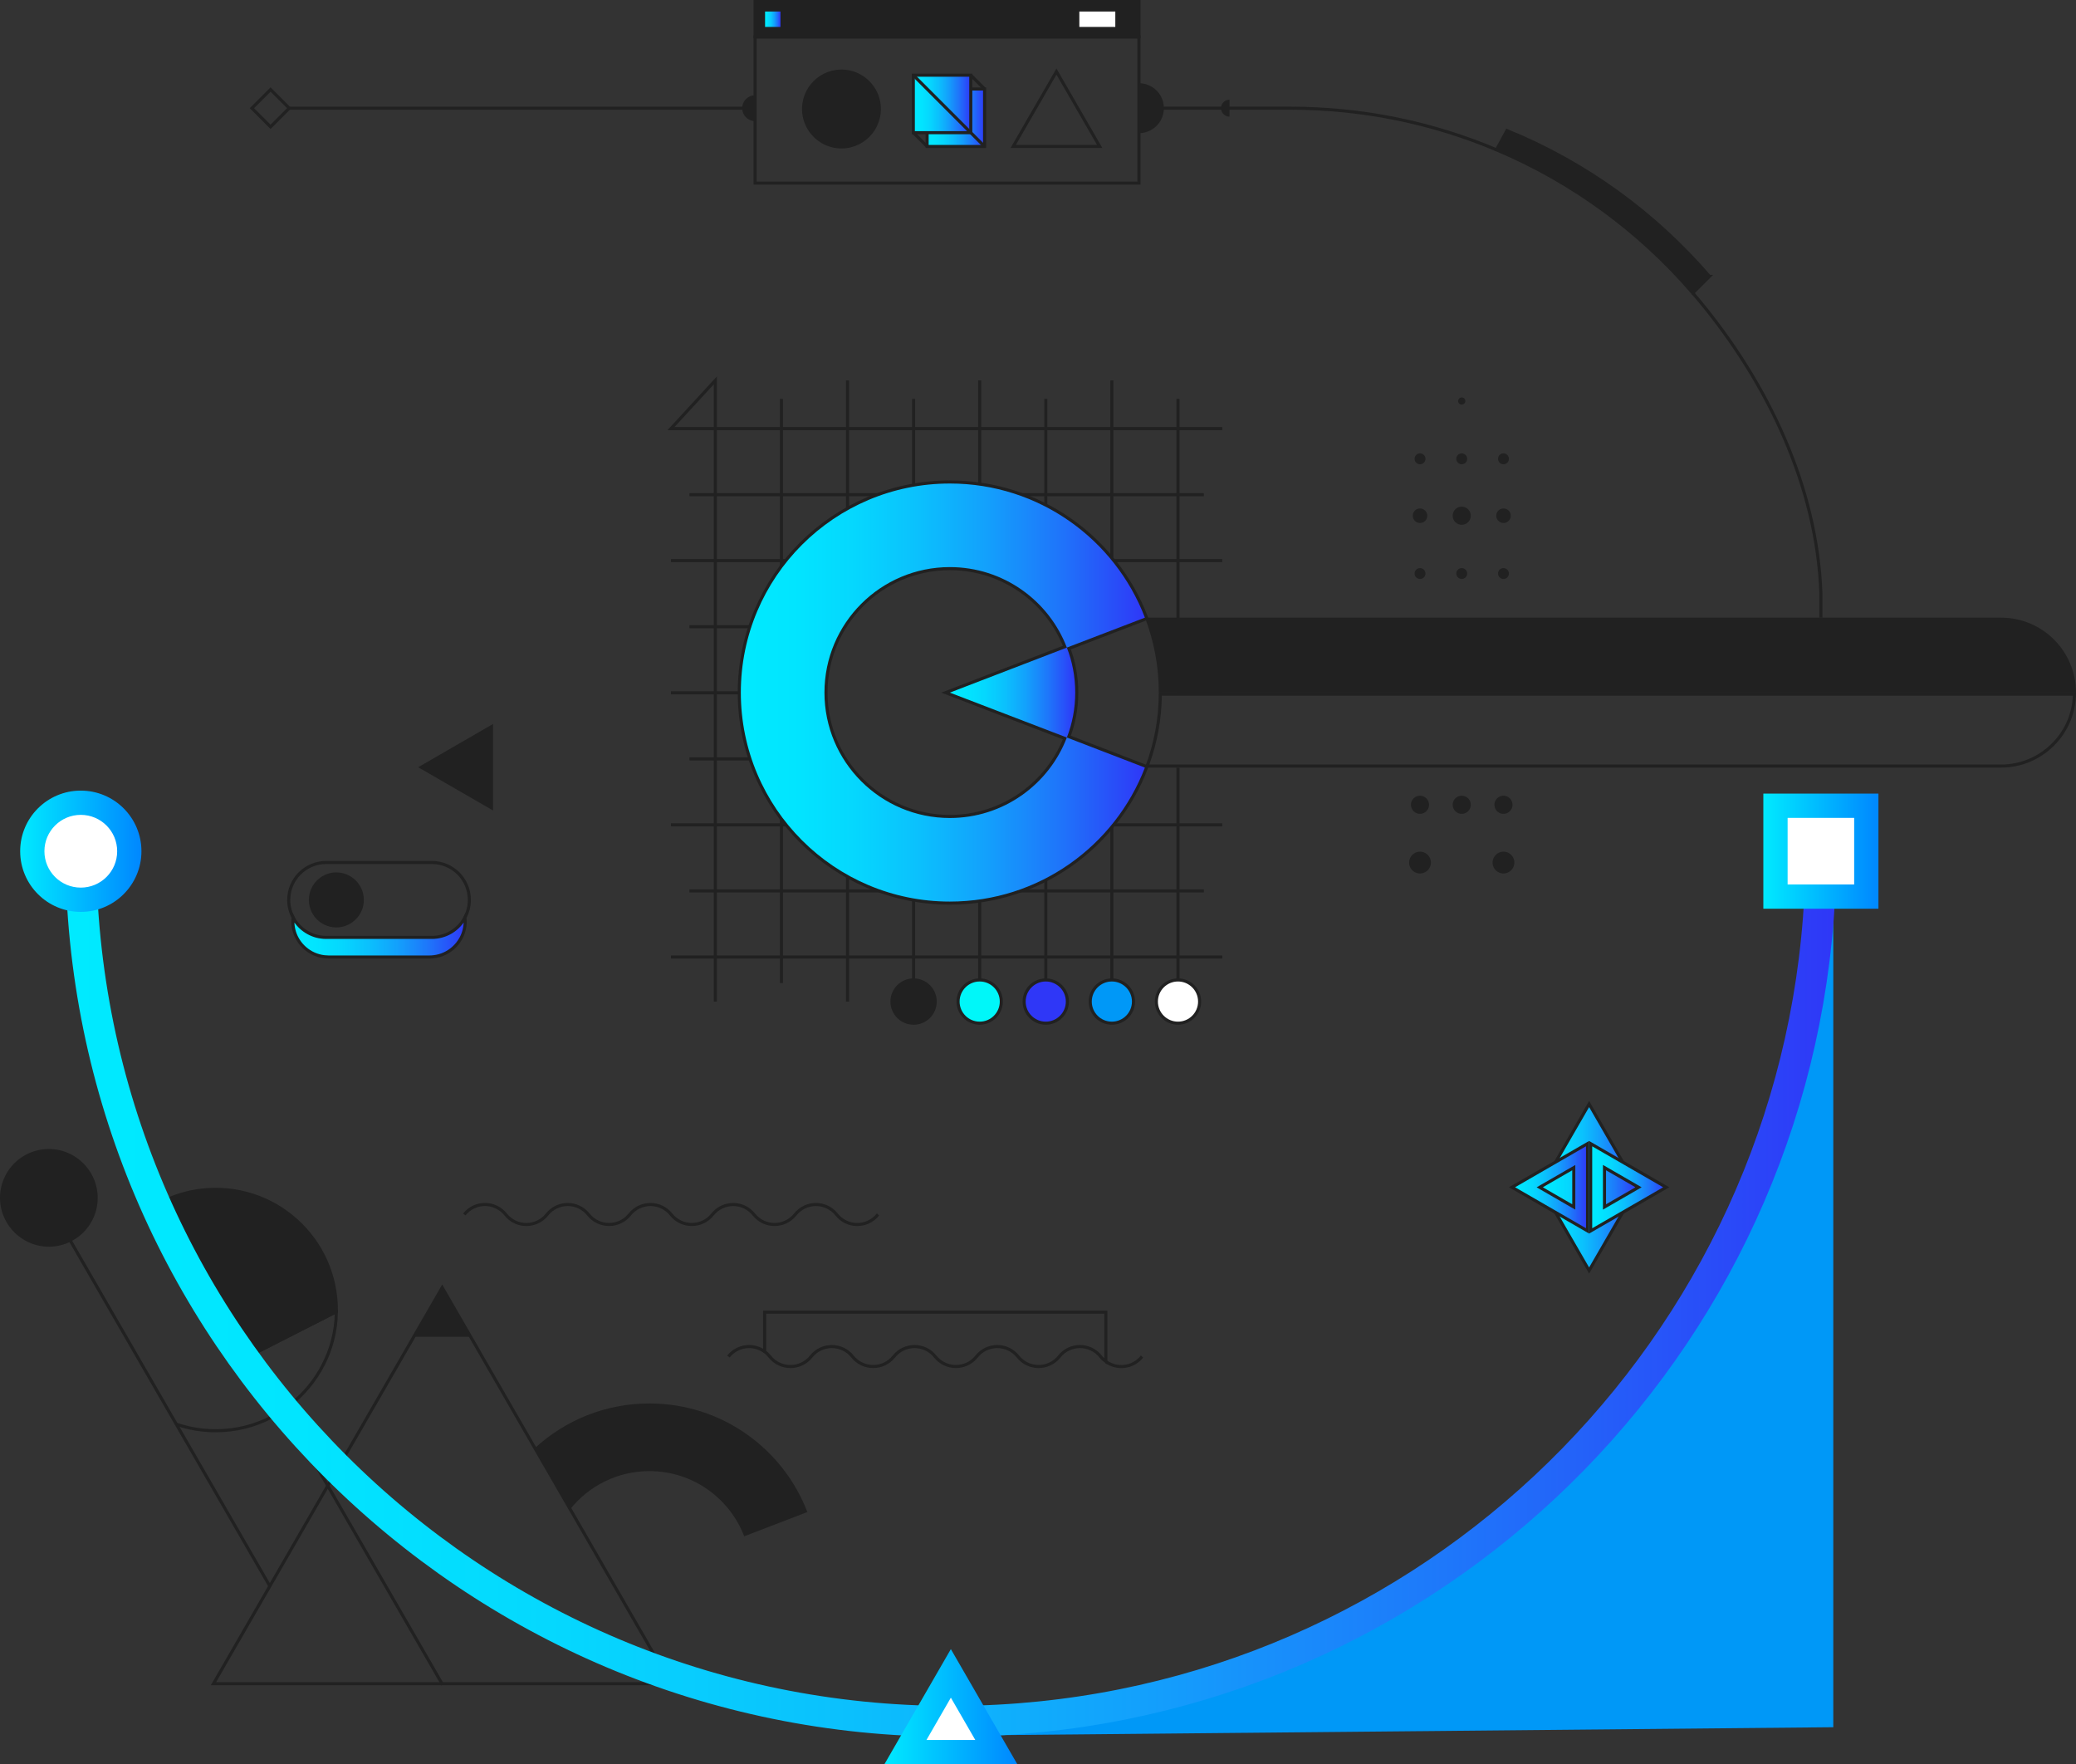 <?xml version="1.0" encoding="UTF-8"?>
<svg xmlns="http://www.w3.org/2000/svg" xmlns:xlink="http://www.w3.org/1999/xlink" id="eSfarmgbXTB1" viewBox="0 0 674 572.71" shape-rendering="geometricPrecision" text-rendering="geometricPrecision">
  <rect x="0" y="0" width="674" height="572.71" fill="#333333" stroke="none"/>
  <style><![CDATA[
#eSfarmgbXTB51_to {animation: eSfarmgbXTB51_to__to 4000ms linear infinite normal forwards}@keyframes eSfarmgbXTB51_to__to { 0% {transform: translate(515.429px,385.416px)} 25% {transform: translate(454.203px,324.19px)} 50% {transform: translate(404.398px,373.994px)} 75% {transform: translate(459.633px,429.229px)} 100% {transform: translate(515.429px,385.416px)}} #eSfarmgbXTB51_tr {animation: eSfarmgbXTB51_tr__tr 4000ms linear infinite normal forwards}@keyframes eSfarmgbXTB51_tr__tr { 0% {transform: rotate(1080deg)} 100% {transform: rotate(1800deg)}} #eSfarmgbXTB86_tr {animation: eSfarmgbXTB86_tr__tr 4000ms linear infinite normal forwards}@keyframes eSfarmgbXTB86_tr__tr { 0% {transform: translate(147.915px,249.06px) rotate(0deg)} 17% {transform: translate(147.915px,249.06px) rotate(0deg)} 71% {transform: translate(147.915px,249.06px) rotate(360deg)} 100% {transform: translate(147.915px,249.06px) rotate(360deg)}} #eSfarmgbXTB94_to {animation: eSfarmgbXTB94_to__to 4000ms linear infinite normal forwards}@keyframes eSfarmgbXTB94_to__to { 0% {transform: translate(109.2px,292.135px)} 8.75% {transform: translate(109.2px,292.135px)} 16.5% {transform: translate(137.43px,292.135px)} 62.5% {transform: translate(137.43px,292.135px)} 70% {transform: translate(109.2px,292.135px)} 100% {transform: translate(109.2px,292.135px)}} #eSfarmgbXTB112_ts {animation: eSfarmgbXTB112_ts__ts 4000ms linear infinite normal forwards}@keyframes eSfarmgbXTB112_ts__ts { 0% {transform: translate(296.61px,325.13px) scale(1,1)} 2.5% {transform: translate(296.61px,325.13px) scale(1.25,1.25)} 7.5% {transform: translate(296.61px,325.13px) scale(1,1)} 100% {transform: translate(296.61px,325.13px) scale(1,1)}} #eSfarmgbXTB113_ts {animation: eSfarmgbXTB113_ts__ts 4000ms linear infinite normal forwards}@keyframes eSfarmgbXTB113_ts__ts { 0% {transform: translate(318.07px,325.13px) scale(1,1)} 5% {transform: translate(318.07px,325.13px) scale(1,1)} 7.5% {transform: translate(318.07px,325.13px) scale(1.25,1.25)} 12.5% {transform: translate(318.07px,325.13px) scale(1,1)} 100% {transform: translate(318.07px,325.13px) scale(1,1)}} #eSfarmgbXTB114_ts {animation: eSfarmgbXTB114_ts__ts 4000ms linear infinite normal forwards}@keyframes eSfarmgbXTB114_ts__ts { 0% {transform: translate(339.52px,325.13px) scale(1,1)} 10% {transform: translate(339.52px,325.13px) scale(1,1)} 12.5% {transform: translate(339.52px,325.13px) scale(1.25,1.25)} 17.5% {transform: translate(339.52px,325.13px) scale(1,1)} 100% {transform: translate(339.52px,325.13px) scale(1,1)}} #eSfarmgbXTB115_ts {animation: eSfarmgbXTB115_ts__ts 4000ms linear infinite normal forwards}@keyframes eSfarmgbXTB115_ts__ts { 0% {transform: translate(360.98px,325.13px) scale(1,1)} 15% {transform: translate(360.98px,325.13px) scale(1,1)} 17.5% {transform: translate(360.98px,325.13px) scale(1.25,1.25)} 22.5% {transform: translate(360.98px,325.13px) scale(1,1)} 100% {transform: translate(360.98px,325.13px) scale(1,1)}} #eSfarmgbXTB116_ts {animation: eSfarmgbXTB116_ts__ts 4000ms linear infinite normal forwards}@keyframes eSfarmgbXTB116_ts__ts { 0% {transform: translate(382.45px,325.13px) scale(1,1)} 20% {transform: translate(382.45px,325.13px) scale(1,1)} 22.5% {transform: translate(382.45px,325.13px) scale(1.25,1.25)} 27.5% {transform: translate(382.45px,325.13px) scale(1,1)} 100% {transform: translate(382.45px,325.13px) scale(1,1)}}
]]></style>
  <defs>
    <linearGradient id="eSfarmgbXTB53-fill" x1="435.146" y1="403.739" x2="466.36" y2="403.739" spreadMethod="pad" gradientUnits="userSpaceOnUse" gradientTransform="translate(0 0)">
      <stop id="eSfarmgbXTB53-fill-0" offset="0%" stop-color="#00eaff"></stop>
      <stop id="eSfarmgbXTB53-fill-1" offset="13.14%" stop-color="#01e5ff"></stop>
      <stop id="eSfarmgbXTB53-fill-2" offset="28.22%" stop-color="#05d7fe"></stop>
      <stop id="eSfarmgbXTB53-fill-3" offset="44.25%" stop-color="#0bc0fd"></stop>
      <stop id="eSfarmgbXTB53-fill-4" offset="60.95%" stop-color="#13a0fc"></stop>
      <stop id="eSfarmgbXTB53-fill-5" offset="78.18%" stop-color="#1e77fa"></stop>
      <stop id="eSfarmgbXTB53-fill-6" offset="95.58%" stop-color="#2b45f8"></stop>
      <stop id="eSfarmgbXTB53-fill-7" offset="100%" stop-color="#2f37f7"></stop>
    </linearGradient>
    <linearGradient id="eSfarmgbXTB56-fill" x1="451.255" y1="403.74" x2="475.785" y2="403.74" spreadMethod="pad" gradientUnits="userSpaceOnUse" gradientTransform="translate(0 0)">
      <stop id="eSfarmgbXTB56-fill-0" offset="0%" stop-color="#00eaff"></stop>
      <stop id="eSfarmgbXTB56-fill-1" offset="13.14%" stop-color="#01e5ff"></stop>
      <stop id="eSfarmgbXTB56-fill-2" offset="28.22%" stop-color="#05d7fe"></stop>
      <stop id="eSfarmgbXTB56-fill-3" offset="44.25%" stop-color="#0bc0fd"></stop>
      <stop id="eSfarmgbXTB56-fill-4" offset="60.95%" stop-color="#13a0fc"></stop>
      <stop id="eSfarmgbXTB56-fill-5" offset="78.18%" stop-color="#1e77fa"></stop>
      <stop id="eSfarmgbXTB56-fill-6" offset="95.58%" stop-color="#2b45f8"></stop>
      <stop id="eSfarmgbXTB56-fill-7" offset="100%" stop-color="#2f37f7"></stop>
    </linearGradient>
    <linearGradient id="eSfarmgbXTB59-fill" x1="425.719" y1="403.733" x2="450.245" y2="403.733" spreadMethod="pad" gradientUnits="userSpaceOnUse" gradientTransform="translate(0 0)">
      <stop id="eSfarmgbXTB59-fill-0" offset="0%" stop-color="#00eaff"></stop>
      <stop id="eSfarmgbXTB59-fill-1" offset="13.14%" stop-color="#01e5ff"></stop>
      <stop id="eSfarmgbXTB59-fill-2" offset="28.22%" stop-color="#05d7fe"></stop>
      <stop id="eSfarmgbXTB59-fill-3" offset="44.25%" stop-color="#0bc0fd"></stop>
      <stop id="eSfarmgbXTB59-fill-4" offset="60.95%" stop-color="#13a0fc"></stop>
      <stop id="eSfarmgbXTB59-fill-5" offset="78.18%" stop-color="#1e77fa"></stop>
      <stop id="eSfarmgbXTB59-fill-6" offset="95.58%" stop-color="#2b45f8"></stop>
      <stop id="eSfarmgbXTB59-fill-7" offset="100%" stop-color="#2f37f7"></stop>
    </linearGradient>
    <linearGradient id="eSfarmgbXTB66-fill" x1="308.387" y1="224.816" x2="349.096" y2="224.816" spreadMethod="pad" gradientUnits="userSpaceOnUse" gradientTransform="translate(0 0)">
      <stop id="eSfarmgbXTB66-fill-0" offset="0%" stop-color="#00eaff"></stop>
      <stop id="eSfarmgbXTB66-fill-1" offset="13.14%" stop-color="#01e5ff"></stop>
      <stop id="eSfarmgbXTB66-fill-2" offset="28.22%" stop-color="#05d7fe"></stop>
      <stop id="eSfarmgbXTB66-fill-3" offset="44.25%" stop-color="#0bc0fd"></stop>
      <stop id="eSfarmgbXTB66-fill-4" offset="60.95%" stop-color="#13a0fc"></stop>
      <stop id="eSfarmgbXTB66-fill-5" offset="78.18%" stop-color="#1e77fa"></stop>
      <stop id="eSfarmgbXTB66-fill-6" offset="95.58%" stop-color="#2b45f8"></stop>
      <stop id="eSfarmgbXTB66-fill-7" offset="100%" stop-color="#2f37f7"></stop>
    </linearGradient>
    <linearGradient id="eSfarmgbXTB67-fill" x1="240.514" y1="224.816" x2="371.709" y2="224.816" spreadMethod="pad" gradientUnits="userSpaceOnUse" gradientTransform="translate(0 0)">
      <stop id="eSfarmgbXTB67-fill-0" offset="0%" stop-color="#00eaff"></stop>
      <stop id="eSfarmgbXTB67-fill-1" offset="13.14%" stop-color="#01e5ff"></stop>
      <stop id="eSfarmgbXTB67-fill-2" offset="28.22%" stop-color="#05d7fe"></stop>
      <stop id="eSfarmgbXTB67-fill-3" offset="44.25%" stop-color="#0bc0fd"></stop>
      <stop id="eSfarmgbXTB67-fill-4" offset="60.95%" stop-color="#13a0fc"></stop>
      <stop id="eSfarmgbXTB67-fill-5" offset="78.18%" stop-color="#1e77fa"></stop>
      <stop id="eSfarmgbXTB67-fill-6" offset="95.58%" stop-color="#2b45f8"></stop>
      <stop id="eSfarmgbXTB67-fill-7" offset="100%" stop-color="#2f37f7"></stop>
    </linearGradient>
    <linearGradient id="eSfarmgbXTB78-fill" x1="301.004" y1="38.217" x2="319.661" y2="38.217" spreadMethod="pad" gradientUnits="userSpaceOnUse" gradientTransform="translate(0 0)">
      <stop id="eSfarmgbXTB78-fill-0" offset="0%" stop-color="#00eaff"></stop>
      <stop id="eSfarmgbXTB78-fill-1" offset="13.14%" stop-color="#01e5ff"></stop>
      <stop id="eSfarmgbXTB78-fill-2" offset="28.22%" stop-color="#05d7fe"></stop>
      <stop id="eSfarmgbXTB78-fill-3" offset="44.25%" stop-color="#0bc0fd"></stop>
      <stop id="eSfarmgbXTB78-fill-4" offset="60.95%" stop-color="#13a0fc"></stop>
      <stop id="eSfarmgbXTB78-fill-5" offset="78.18%" stop-color="#1e77fa"></stop>
      <stop id="eSfarmgbXTB78-fill-6" offset="95.58%" stop-color="#2b45f8"></stop>
      <stop id="eSfarmgbXTB78-fill-7" offset="100%" stop-color="#2f37f7"></stop>
    </linearGradient>
    <linearGradient id="eSfarmgbXTB80-fill" x1="296.52" y1="33.733" x2="315.177" y2="33.733" spreadMethod="pad" gradientUnits="userSpaceOnUse" gradientTransform="translate(0 0)">
      <stop id="eSfarmgbXTB80-fill-0" offset="0%" stop-color="#00eaff"></stop>
      <stop id="eSfarmgbXTB80-fill-1" offset="13.14%" stop-color="#01e5ff"></stop>
      <stop id="eSfarmgbXTB80-fill-2" offset="28.22%" stop-color="#05d7fe"></stop>
      <stop id="eSfarmgbXTB80-fill-3" offset="44.25%" stop-color="#0bc0fd"></stop>
      <stop id="eSfarmgbXTB80-fill-4" offset="60.95%" stop-color="#13a0fc"></stop>
      <stop id="eSfarmgbXTB80-fill-5" offset="78.18%" stop-color="#1e77fa"></stop>
      <stop id="eSfarmgbXTB80-fill-6" offset="95.58%" stop-color="#2b45f8"></stop>
      <stop id="eSfarmgbXTB80-fill-7" offset="100%" stop-color="#2f37f7"></stop>
    </linearGradient>
    <linearGradient id="eSfarmgbXTB81-fill" x1="296.52" y1="35.975" x2="319.661" y2="35.975" spreadMethod="pad" gradientUnits="userSpaceOnUse" gradientTransform="translate(0 0)">
      <stop id="eSfarmgbXTB81-fill-0" offset="0%" stop-color="#00eaff"></stop>
      <stop id="eSfarmgbXTB81-fill-1" offset="13.14%" stop-color="#01e5ff"></stop>
      <stop id="eSfarmgbXTB81-fill-2" offset="28.22%" stop-color="#05d7fe"></stop>
      <stop id="eSfarmgbXTB81-fill-3" offset="44.25%" stop-color="#0bc0fd"></stop>
      <stop id="eSfarmgbXTB81-fill-4" offset="60.95%" stop-color="#13a0fc"></stop>
      <stop id="eSfarmgbXTB81-fill-5" offset="78.18%" stop-color="#1e77fa"></stop>
      <stop id="eSfarmgbXTB81-fill-6" offset="95.58%" stop-color="#2b45f8"></stop>
      <stop id="eSfarmgbXTB81-fill-7" offset="100%" stop-color="#2f37f7"></stop>
    </linearGradient>
    <linearGradient id="eSfarmgbXTB82-fill" x1="296.52" y1="45.304" x2="301.004" y2="45.304" spreadMethod="pad" gradientUnits="userSpaceOnUse" gradientTransform="translate(0 0)">
      <stop id="eSfarmgbXTB82-fill-0" offset="0%" stop-color="#00eaff"></stop>
      <stop id="eSfarmgbXTB82-fill-1" offset="13.14%" stop-color="#01e5ff"></stop>
      <stop id="eSfarmgbXTB82-fill-2" offset="28.22%" stop-color="#05d7fe"></stop>
      <stop id="eSfarmgbXTB82-fill-3" offset="44.25%" stop-color="#0bc0fd"></stop>
      <stop id="eSfarmgbXTB82-fill-4" offset="60.95%" stop-color="#13a0fc"></stop>
      <stop id="eSfarmgbXTB82-fill-5" offset="78.18%" stop-color="#1e77fa"></stop>
      <stop id="eSfarmgbXTB82-fill-6" offset="95.58%" stop-color="#2b45f8"></stop>
      <stop id="eSfarmgbXTB82-fill-7" offset="100%" stop-color="#2f37f7"></stop>
    </linearGradient>
    <linearGradient id="eSfarmgbXTB83-fill" x1="315.177" y1="26.647" x2="319.661" y2="26.647" spreadMethod="pad" gradientUnits="userSpaceOnUse" gradientTransform="translate(0 0)">
      <stop id="eSfarmgbXTB83-fill-0" offset="0%" stop-color="#00eaff"></stop>
      <stop id="eSfarmgbXTB83-fill-1" offset="13.14%" stop-color="#01e5ff"></stop>
      <stop id="eSfarmgbXTB83-fill-2" offset="28.22%" stop-color="#05d7fe"></stop>
      <stop id="eSfarmgbXTB83-fill-3" offset="44.25%" stop-color="#0bc0fd"></stop>
      <stop id="eSfarmgbXTB83-fill-4" offset="60.95%" stop-color="#13a0fc"></stop>
      <stop id="eSfarmgbXTB83-fill-5" offset="78.18%" stop-color="#1e77fa"></stop>
      <stop id="eSfarmgbXTB83-fill-6" offset="95.58%" stop-color="#2b45f8"></stop>
      <stop id="eSfarmgbXTB83-fill-7" offset="100%" stop-color="#2f37f7"></stop>
    </linearGradient>
    <linearGradient id="eSfarmgbXTB93-fill" x1="95.073" y1="304.22" x2="151.043" y2="304.22" spreadMethod="pad" gradientUnits="userSpaceOnUse" gradientTransform="translate(0 0)">
      <stop id="eSfarmgbXTB93-fill-0" offset="0%" stop-color="#00eaff"></stop>
      <stop id="eSfarmgbXTB93-fill-1" offset="13.14%" stop-color="#01e5ff"></stop>
      <stop id="eSfarmgbXTB93-fill-2" offset="28.22%" stop-color="#05d7fe"></stop>
      <stop id="eSfarmgbXTB93-fill-3" offset="44.25%" stop-color="#0bc0fd"></stop>
      <stop id="eSfarmgbXTB93-fill-4" offset="60.95%" stop-color="#13a0fc"></stop>
      <stop id="eSfarmgbXTB93-fill-5" offset="78.18%" stop-color="#1e77fa"></stop>
      <stop id="eSfarmgbXTB93-fill-6" offset="95.58%" stop-color="#2b45f8"></stop>
      <stop id="eSfarmgbXTB93-fill-7" offset="100%" stop-color="#2f37f7"></stop>
    </linearGradient>
    <linearGradient id="eSfarmgbXTB95-stroke" x1="21.242" y1="420.047" x2="596.172" y2="420.047" spreadMethod="pad" gradientUnits="userSpaceOnUse" gradientTransform="translate(0 0)">
      <stop id="eSfarmgbXTB95-stroke-0" offset="0%" stop-color="#00eaff"></stop>
      <stop id="eSfarmgbXTB95-stroke-1" offset="13.14%" stop-color="#01e5ff"></stop>
      <stop id="eSfarmgbXTB95-stroke-2" offset="28.22%" stop-color="#05d7fe"></stop>
      <stop id="eSfarmgbXTB95-stroke-3" offset="44.25%" stop-color="#0bc0fd"></stop>
      <stop id="eSfarmgbXTB95-stroke-4" offset="60.95%" stop-color="#13a0fc"></stop>
      <stop id="eSfarmgbXTB95-stroke-5" offset="78.18%" stop-color="#1e77fa"></stop>
      <stop id="eSfarmgbXTB95-stroke-6" offset="95.58%" stop-color="#2b45f8"></stop>
      <stop id="eSfarmgbXTB95-stroke-7" offset="100%" stop-color="#2f37f7"></stop>
    </linearGradient>
    <linearGradient id="eSfarmgbXTB97-fill" x1="287.127" y1="554.023" x2="330.287" y2="554.023" spreadMethod="pad" gradientUnits="userSpaceOnUse" gradientTransform="translate(0 0)">
      <stop id="eSfarmgbXTB97-fill-0" offset="0%" stop-color="#00eaff"></stop>
      <stop id="eSfarmgbXTB97-fill-1" offset="84.89%" stop-color="#0096ff"></stop>
      <stop id="eSfarmgbXTB97-fill-2" offset="100%" stop-color="#0087ff"></stop>
    </linearGradient>
    <linearGradient id="eSfarmgbXTB99-fill" x1="6.553" y1="276.334" x2="45.922" y2="276.334" spreadMethod="pad" gradientUnits="userSpaceOnUse" gradientTransform="translate(0 0)">
      <stop id="eSfarmgbXTB99-fill-0" offset="0%" stop-color="#00eaff"></stop>
      <stop id="eSfarmgbXTB99-fill-1" offset="84.89%" stop-color="#0096ff"></stop>
      <stop id="eSfarmgbXTB99-fill-2" offset="100%" stop-color="#0087ff"></stop>
    </linearGradient>
    <linearGradient id="eSfarmgbXTB101-fill" x1="572.491" y1="276.309" x2="609.861" y2="276.309" spreadMethod="pad" gradientUnits="userSpaceOnUse" gradientTransform="translate(0 0)">
      <stop id="eSfarmgbXTB101-fill-0" offset="0%" stop-color="#00eaff"></stop>
      <stop id="eSfarmgbXTB101-fill-1" offset="84.89%" stop-color="#0096ff"></stop>
      <stop id="eSfarmgbXTB101-fill-2" offset="100%" stop-color="#0087ff"></stop>
    </linearGradient>
    <linearGradient id="eSfarmgbXTB107-fill" x1="-0.001" y1="2.496" x2="4.999" y2="2.496" spreadMethod="pad" gradientUnits="userSpaceOnUse" gradientTransform="translate(0 0)">
      <stop id="eSfarmgbXTB107-fill-0" offset="0%" stop-color="#00eaff"></stop>
      <stop id="eSfarmgbXTB107-fill-1" offset="13.14%" stop-color="#01e5ff"></stop>
      <stop id="eSfarmgbXTB107-fill-2" offset="28.22%" stop-color="#05d7fe"></stop>
      <stop id="eSfarmgbXTB107-fill-3" offset="44.25%" stop-color="#0bc0fd"></stop>
      <stop id="eSfarmgbXTB107-fill-4" offset="60.95%" stop-color="#13a0fc"></stop>
      <stop id="eSfarmgbXTB107-fill-5" offset="78.18%" stop-color="#1e77fa"></stop>
      <stop id="eSfarmgbXTB107-fill-6" offset="95.58%" stop-color="#2b45f8"></stop>
      <stop id="eSfarmgbXTB107-fill-7" offset="100%" stop-color="#2f37f7"></stop>
    </linearGradient>
  </defs>
  <path d="M595.2,298.09v262.6l-284.87,2.7v-2.71c149.02-.84,270.9-116.23,282.07-262.59h2.8Z" fill="#0098f7"></path>
  <line x1="81.59" y1="438.68" x2="54.44" y2="391.65" fill="none" stroke="#212121" stroke-miterlimit="10"></line>
  <g>
    <line x1="396.83" y1="224.9" x2="382.44" y2="224.9" fill="none" stroke="#212121" stroke-miterlimit="10"></line>
    <polyline points="253.7,224.9 232.23,224.9 217.84,224.9" fill="none" stroke="#212121" stroke-miterlimit="10"></polyline>
    <polyline points="253.7,246.35 232.23,246.35 223.84,246.35" fill="none" stroke="#212121" stroke-miterlimit="10"></polyline>
    <polyline points="217.84,267.76 232.23,267.76 253.7,267.76 275.16,267.76 296.61,267.76 318.07,267.76 339.53,267.76 360.98,267.76 382.44,267.76 396.83,267.76" fill="none" stroke="#212121" stroke-miterlimit="10"></polyline>
    <line x1="223.84" y1="289.21" x2="390.84" y2="289.21" fill="none" stroke="#212121" stroke-miterlimit="10"></line>
    <line x1="217.84" y1="310.67" x2="396.84" y2="310.67" fill="none" stroke="#212121" stroke-miterlimit="10"></line>
    <polyline points="396.84,139.13 217.84,139.13 232.24,123.48 232.24,325.13" fill="none" stroke="#212121" stroke-miterlimit="10"></polyline>
    <line x1="223.84" y1="160.59" x2="390.84" y2="160.59" fill="none" stroke="#212121" stroke-miterlimit="10"></line>
    <polyline points="217.84,181.98 232.23,181.98 253.7,181.98 275.16,181.98 296.61,181.98 318.07,181.98 339.53,181.98 360.98,181.98 382.44,181.98 396.83,181.98" fill="none" stroke="#212121" stroke-miterlimit="10"></polyline>
    <line x1="396.83" y1="203.44" x2="382.44" y2="203.44" fill="none" stroke="#212121" stroke-miterlimit="10"></line>
    <polyline points="253.7,203.44 232.23,203.44 223.84,203.44" fill="none" stroke="#212121" stroke-miterlimit="10"></polyline>
    <line x1="318.07" y1="325.13" x2="318.07" y2="267.76" fill="none" stroke="#212121" stroke-miterlimit="10"></line>
    <polyline points="318.07,181.98 318.07,160.59 318.07,123.49" fill="none" stroke="#212121" stroke-miterlimit="10"></polyline>
    <line x1="296.61" y1="325.13" x2="296.61" y2="267.76" fill="none" stroke="#212121" stroke-miterlimit="10"></line>
    <polyline points="296.61,129.49 296.61,160.59 296.61,181.98" fill="none" stroke="#212121" stroke-miterlimit="10"></polyline>
    <line x1="275.16" y1="325.13" x2="275.16" y2="267.76" fill="none" stroke="#212121" stroke-miterlimit="10"></line>
    <polyline points="275.16,181.98 275.16,160.59 275.16,123.49" fill="none" stroke="#212121" stroke-miterlimit="10"></polyline>
    <polyline points="253.7,129.49 253.7,160.59 253.7,181.98 253.7,203.44 253.7,224.9 253.7,246.35 253.7,267.76 253.7,319.13" fill="none" stroke="#212121" stroke-miterlimit="10"></polyline>
    <line x1="382.44" y1="249.18" x2="382.44" y2="325.13" fill="none" stroke="#212121" stroke-miterlimit="10"></line>
    <line x1="382.44" y1="129.48" x2="382.44" y2="224.9" fill="none" stroke="#212121" stroke-miterlimit="10"></line>
    <line x1="360.98" y1="325.13" x2="360.98" y2="267.76" fill="none" stroke="#212121" stroke-miterlimit="10"></line>
    <polyline points="360.98,123.49 360.98,160.59 360.98,181.98" fill="none" stroke="#212121" stroke-miterlimit="10"></polyline>
    <polyline points="339.53,129.49 339.53,160.59 339.53,181.98" fill="none" stroke="#212121" stroke-miterlimit="10"></polyline>
    <line x1="339.53" y1="325.13" x2="339.53" y2="267.76" fill="none" stroke="#212121" stroke-miterlimit="10"></line>
  </g>
  <path d="M87.61,514.23L57.23,461.64l-4.5-7.81-21.19-36.68v-.01L23,402.35v-.01l-7.14-12.35M143.72,546.25l-.2-.34-19.17-33.2-17.93-31.06-14.28-24.74-.79-1.35-9.55-16.51-.21-.38" transform="translate(-0 0.672)" fill="none" stroke="#212121" stroke-miterlimit="10"></path>
  <path d="M217.84,545.91l-32.72-56.66-11.46-19.84-11.65-20.18-18.44-31.93-18.44,31.93-18.72,32.41-7.11,12.32-5.99,10.37-5.71,9.89-7.62,13.19L69.3,545.9h148.54Z" transform="translate(-0 0.672)" fill="none" stroke="#212121" stroke-miterlimit="10"></path>
  <g>
    <path d="M458.68,167.17c.11-1.1,1-1.99,2.11-2.1c1.49-.15,2.73,1.09,2.59,2.59-.11,1.1-1,2-2.1,2.1-1.51.15-2.75-1.1-2.6-2.59Z" fill="#212121"></path>
    <path d="M459.27,186c.08-.83.75-1.5,1.58-1.58c1.12-.11,2.05.82,1.94,1.94-.08.83-.75,1.5-1.58,1.58-1.12.11-2.06-.82-1.94-1.94Z" fill="#212121"></path>
    <path d="M459.27,148.76c.08-.83.75-1.5,1.58-1.58c1.12-.11,2.05.82,1.94,1.94-.08.83-.75,1.5-1.58,1.58-1.12.12-2.06-.82-1.94-1.94Z" fill="#212121"></path>
    <path d="M458.09,260.95c.14-1.38,1.25-2.49,2.63-2.63c1.86-.18,3.42,1.37,3.23,3.23-.14,1.38-1.25,2.49-2.63,2.63-1.86.19-3.41-1.37-3.23-3.23Z" fill="#212121"></path>
    <path d="M457.51,279.65c.17-1.65,1.5-2.99,3.16-3.16c2.24-.22,4.1,1.64,3.88,3.88-.16,1.65-1.5,2.99-3.16,3.16-2.24.23-4.11-1.64-3.88-3.88Z" fill="#212121"></path>
    <path d="M471.64,167.11c.14-1.38,1.25-2.49,2.63-2.63c1.86-.18,3.42,1.37,3.23,3.23-.14,1.38-1.25,2.49-2.63,2.63-1.86.19-3.41-1.36-3.23-3.23Z" fill="#212121"></path>
    <path d="M472.81,186c.08-.83.75-1.5,1.58-1.58c1.12-.11,2.05.82,1.94,1.94-.08.83-.75,1.5-1.58,1.58-1.11.11-2.05-.82-1.94-1.94Z" fill="#212121"></path>
    <path d="M473.4,130.06c.06-.55.5-1,1.05-1.05.75-.07,1.37.55,1.29,1.29-.05.55-.5,1-1.05,1.05-.74.08-1.36-.55-1.29-1.29Z" fill="#212121"></path>
    <path d="M472.81,148.76c.08-.83.75-1.5,1.58-1.58c1.12-.11,2.05.82,1.94,1.94-.08.83-.75,1.5-1.58,1.58-1.11.12-2.05-.82-1.94-1.94Z" fill="#212121"></path>
    <path d="M471.64,260.95c.14-1.38,1.25-2.49,2.63-2.63c1.86-.18,3.42,1.37,3.23,3.23-.14,1.38-1.25,2.49-2.63,2.63-1.86.19-3.41-1.37-3.23-3.23Z" fill="#212121"></path>
    <path d="M485.78,167.17c.11-1.1,1-1.99,2.11-2.1c1.49-.15,2.73,1.09,2.59,2.59-.11,1.1-1,2-2.1,2.1-1.51.15-2.75-1.1-2.6-2.59Z" fill="#212121"></path>
    <path d="M486.36,186c.08-.83.75-1.5,1.58-1.58c1.12-.11,2.05.82,1.94,1.94-.08.83-.75,1.5-1.58,1.58-1.11.11-2.05-.82-1.94-1.94Z" fill="#212121"></path>
    <path d="M486.36,148.76c.08-.83.75-1.5,1.58-1.58c1.12-.11,2.05.82,1.94,1.94-.08.83-.75,1.5-1.58,1.58-1.11.12-2.05-.82-1.94-1.94Z" fill="#212121"></path>
    <path d="M485.19,260.95c.14-1.38,1.25-2.49,2.63-2.63c1.86-.18,3.42,1.37,3.23,3.23-.14,1.38-1.25,2.49-2.63,2.63-1.86.19-3.41-1.37-3.23-3.23Z" fill="#212121"></path>
    <path d="M484.6,279.65c.17-1.65,1.5-2.99,3.16-3.16c2.24-.22,4.1,1.64,3.88,3.88-.16,1.65-1.5,2.99-3.16,3.16-2.23.23-4.1-1.64-3.88-3.88Z" fill="#212121"></path>
  </g>
  <path d="M14.24,403.95c-7.42-.74-13.41-6.74-14.16-14.16-.99-10.03,7.36-18.38,17.4-17.39c7.41.73,13.42,6.74,14.16,14.16c1,10.02-7.37,18.39-17.4,17.39Z" transform="translate(-0 0.672)" fill="#212121"></path>
  <path d="M143.58,417.31l-9.22,15.97h18.44l-9.22-15.97Z" transform="translate(-0 0.672)" fill="#212121"></path>
  <path d="M150.74,394.24c3.43-4.32,9.99-4.32,13.42,0l.02.02c3.43,4.32,9.99,4.31,13.42,0v-.01c3.43-4.32,9.99-4.32,13.43,0v0c3.43,4.32,9.99,4.32,13.43,0v0c3.43-4.32,9.99-4.32,13.43,0v0c3.43,4.32,9.99,4.32,13.43,0v0c3.43-4.32,9.99-4.32,13.43,0v0c3.43,4.32,9.99,4.32,13.43,0v0c3.43-4.32,9.99-4.32,13.43,0v.01c3.43,4.32,9.99,4.32,13.42,0l.02-.02" fill="none" stroke="#212121" stroke-miterlimit="10"></path>
  <path d="M236.49,440.36c2.94-3.69,8.16-4.23,11.76-1.6m110.77,3.23c3.59,2.61,8.81,2.08,11.74-1.61l.02-.02" fill="none" stroke="#212121" stroke-miterlimit="10"></path>
  <g id="eSfarmgbXTB51_to" transform="translate(515.429,385.416)">
    <g id="eSfarmgbXTB51_tr" transform="rotate(1080)">
      <g transform="translate(-450.25,-403.74)">
        <g>
          <polygon points="435.15,403.74 450.75,376.71 466.36,403.74 450.75,430.77" fill="url(#eSfarmgbXTB53-fill)"></polygon>
          <path d="M450.75,377.71l15.03,26.03-15.03,26.03-15.03-26.03l15.03-26.03m0-2l-.87,1.5-15.03,26.03-.29.5.29.5l15.03,26.03.87,1.5.87-1.5l15.03-26.03.29-.5-.29-.5-15.03-26.03-.87-1.5v0Z" fill="#212121"></path>
        </g>
        <g>
          <path d="M451.25,389.57l24.53,14.17-24.53,14.17v-28.34Zm4.49,20.56l11.06-6.39-11.06-6.38v12.77Z" fill="url(#eSfarmgbXTB56-fill)"></path>
          <path d="M451.75,390.44l23.03,13.3-23.03,13.3v-26.6M455.24,411l1.5-.87l9.56-5.52l1.5-.87-1.5-.87-9.56-5.52-1.5-.87v1.73v11.04v1.75m-4.49-22.29v30.06l26.03-15.03-26.03-15.03v0Zm5.49,20.55v-11.04l9.56,5.52-9.56,5.52v0Z" fill="#212121"></path>
        </g>
        <g>
          <path d="M425.72,403.73l24.53-14.17v28.33l-24.53-14.16Zm8.98.01l11.06,6.38v-12.77l-11.06,6.39Z" fill="url(#eSfarmgbXTB59-fill)"></path>
          <path d="M449.74,390.43v26.6l-23.03-13.3l23.03-13.3m-3.47,20.56v-1.73-11.04-1.73l-1.5.87-9.56,5.52-1.5.87l1.5.87l9.56,5.52l1.5.85m4.47-22.29l-26.03,15.03l26.03,15.03v-30.06v0Zm-5.47,20.56l-9.56-5.52l9.56-5.52v11.04v0Z" fill="#212121"></path>
        </g>
      </g>
    </g>
  </g>
  <g>
    <g>
      <path d="M346.37,210.22c1.76,4.52,2.72,9.44,2.72,14.62c0,5.14-.97,10.07-2.72,14.58l-37.99-14.58l37.99-14.62Z" fill="none" stroke="#212121" stroke-width="2" stroke-miterlimit="10"></path>
      <path d="M308.39,156.96c28.89,0,53.57,18.06,63.32,43.54l-25.34,9.72c-5.83-15.27-20.65-26.13-37.99-26.13-22.47,0-40.71,18.24-40.71,40.74c0,22.47,18.24,40.71,40.71,40.71c17.34,0,32.16-10.86,37.99-26.13l25.34,9.76c-9.79,25.47-34.44,43.5-63.32,43.5-37.47,0-67.87-30.37-67.87-67.84-.01-37.5,30.4-67.87,67.87-67.87Z" fill="none" stroke="#212121" stroke-width="2" stroke-miterlimit="10"></path>
    </g>
    <g>
      <path d="M346.37,210.22c1.76,4.52,2.72,9.44,2.72,14.62c0,5.14-.97,10.07-2.72,14.58l-37.99-14.58l37.99-14.62Z" fill="url(#eSfarmgbXTB66-fill)"></path>
      <path d="M308.39,156.96c28.89,0,53.57,18.06,63.32,43.54l-25.34,9.72c-5.83-15.27-20.65-26.13-37.99-26.13-22.47,0-40.71,18.24-40.71,40.74c0,22.47,18.24,40.71,40.71,40.71c17.34,0,32.16-10.86,37.99-26.13l25.34,9.76c-9.79,25.47-34.44,43.5-63.32,43.5-37.47,0-67.87-30.37-67.87-67.84-.01-37.5,30.4-67.87,67.87-67.87Z" fill="url(#eSfarmgbXTB67-fill)"></path>
    </g>
    <g>
      <g>
        <path d="M672.98,225.83c-.24,5.87-2.64,11.35-6.82,15.51-4.42,4.41-10.28,6.84-16.5,6.84h-276.52c2.59-7.13,3.96-14.64,4.07-22.35h295.77m1.02-1h-297.78c0,8.58-1.59,16.8-4.52,24.35h277.96c6.72,0,12.8-2.73,17.21-7.13s7.13-10.49,7.13-17.21v-.01v0Z" fill="#212121"></path>
      </g>
      <path d="M674,224.83h-297.78c0-8.57-1.59-16.78-4.5-24.33h277.94c13.45,0,24.33,10.89,24.34,24.33Z" fill="#212121"></path>
    </g>
  </g>
  <path d="M109.2,425.12L81.8,439.05l-.21-.38-27.15-47.03-1.36-2.36c3.72-1.81,7.76-3.03,12.01-3.56c23.87-2.94,44.39,15.73,44.11,39.4Z" transform="translate(-0 0.672)" fill="#212121" stroke="#212121" stroke-miterlimit="10"></path>
  <path d="M81.8,439.06l27.4-13.93c-.01.84-.06,1.7-.11,2.55-.9,12.01-7.42,22.67-16.95,29.24-5.01,3.47-10.87,5.78-17.19,6.55-6.23.77-12.25.07-17.72-1.82" transform="translate(-0 0.672)" fill="none" stroke="#212121" stroke-miterlimit="10"></path>
  <path d="M342.99,23.23L328.95,47.54h28.08L342.99,23.23Z" fill="none" stroke="#212121" stroke-miterlimit="10"></path>
  <path d="M271.88,48.13c-5.99-.6-10.83-5.45-11.43-11.44-.8-8.1,5.95-14.85,14.05-14.05c5.99.59,10.84,5.44,11.43,11.43.81,8.11-5.95,14.87-14.05,14.06Z" fill="#212121"></path>
  <g>
    <g>
      <path d="M301,28.89v18.66h18.66v-18.66h-18.66Z" fill="url(#eSfarmgbXTB78-fill)" stroke="#212121" stroke-miterlimit="10"></path>
    </g>
    <g>
      <path d="M296.52,24.41v18.66h18.66v-18.66h-18.66Z" fill="url(#eSfarmgbXTB80-fill)" stroke="#212121" stroke-miterlimit="10"></path>
    </g>
    <line x1="319.66" y1="47.55" x2="296.52" y2="24.41" fill="url(#eSfarmgbXTB81-fill)" stroke="#212121" stroke-miterlimit="10"></line>
    <line x1="301" y1="47.55" x2="296.52" y2="43.06" fill="url(#eSfarmgbXTB82-fill)" stroke="#212121" stroke-miterlimit="10"></line>
    <line x1="319.66" y1="28.89" x2="315.18" y2="24.41" fill="url(#eSfarmgbXTB83-fill)" stroke="#212121" stroke-miterlimit="10"></line>
  </g>
  <g>
    <path d="M262.12,490.17l-20.51,7.87c-4.71-12.36-16.72-21.16-30.77-21.16-10.4,0-19.68,4.83-25.72,12.37l-11.46-19.84c9.79-9.01,22.84-14.49,37.18-14.49c23.39,0,43.38,14.62,51.28,35.25Z" transform="translate(-0 0.672)" fill="#212121"></path>
  </g>
  <g id="eSfarmgbXTB86_tr" transform="translate(147.915,249.06) rotate(0)">
    <path d="M135.76,249.06l24.31,14.04v-28.08l-24.31,14.04Z" transform="translate(-147.915,-249.06)" fill="#212121"></path>
  </g>
  <path d="M369.77,43.24h.01c1.35,0,2.73-.35,4.04-1.1c2.7-1.56,4.05-4.29,4.05-7.02s-1.35-5.46-4.05-7.02c-1.31-.76-2.7-1.1-4.05-1.1v16.24Z" fill="#212121"></path>
  <path d="M399.17,32.36v0c-.46,0-.93.12-1.37.37-.92.53-1.37,1.46-1.37,2.38c0,.93.46,1.85,1.37,2.38.44.26.92.37,1.37.37v-5.5Z" fill="#212121"></path>
  <path d="M245.15,30.92v0c-.7,0-1.42.18-2.09.57-1.4.81-2.09,2.22-2.09,3.63s.7,2.82,2.09,3.63c.68.39,1.4.57,2.09.57v-8.4Z" fill="#212121"></path>
  <g>
    <g>
      <path d="M95.14,297.79c-.9-1.69-1.4-3.61-1.4-5.65c0-6.71,5.44-12.16,12.16-12.16h34.32c3.35,0,6.39,1.36,8.6,3.56c2.2,2.21,3.56,5.25,3.56,8.6c0,2.05-.51,3.98-1.41,5.67" fill="none" stroke="#212121" stroke-miterlimit="10"></path>
    </g>
    <path d="M151.04,299.06c0,2.02-.51,3.91-1.42,5.56-.66,1.21-1.53,2.29-2.56,3.18-1.72,1.51-3.89,2.51-6.28,2.78c0,0,0,0-.01,0-.44.05-.88.08-1.33.08h-32.76c-.45,0-.9-.03-1.34-.08-2.39-.27-4.57-1.27-6.29-2.78-.2-.17-.39-.35-.58-.54-.78-.78-1.45-1.66-1.98-2.64-.91-1.65-1.42-3.54-1.42-5.56c0-.43.02-.85.07-1.27.56,1.09,1.3,2.08,2.16,2.95.09.09.18.18.28.27c1.45,1.36,3.24,2.37,5.23,2.9.99.25,2.02.39,3.09.39h34.32c1.06,0,2.1-.14,3.08-.4c1.99-.51,3.77-1.52,5.23-2.88.98-.92,1.81-2.01,2.44-3.21.05.41.07.83.07,1.25Z" fill="url(#eSfarmgbXTB93-fill)" stroke="#212121" stroke-miterlimit="10"></path>
  </g>
  <g id="eSfarmgbXTB94_to" transform="translate(109.2,292.135)">
    <path d="M146.31,293.05c-.42,4.18-3.8,7.55-7.97,7.97-5.65.56-10.35-4.15-9.79-9.8.41-4.17,3.79-7.56,7.97-7.97c5.64-.56,10.35,4.15,9.79,9.8Z" transform="translate(-137.43,-292.135)" fill="#212121"></path>
  </g>
  <path d="M26.24,276.31c0,156,126.46,282.47,282.46,282.47.54,0,1.09,0,1.63-.01c147.94-.83,268.93-115.39,280.02-260.68.54-7.19.82-14.45.82-21.78" fill="none" stroke="url(#eSfarmgbXTB95-stroke)" stroke-width="10" stroke-miterlimit="10"></path>
  <polygon points="298.21,567.06 308.71,548.87 319.21,567.06" fill="#fff"></polygon>
  <path d="M308.71,535.34l-21.58,37.37h43.16l-21.58-37.37Zm-7.92,29.49l7.92-13.73l7.93,13.73h-15.85Z" fill="url(#eSfarmgbXTB97-fill)"></path>
  <circle r="13.3" transform="translate(26.24 276.33)" fill="#fff"></circle>
  <path d="M26.23,256.65c-10.87,0-19.68,8.81-19.68,19.68s8.81,19.69,19.68,19.69s19.69-8.82,19.69-19.69-8.82-19.68-19.69-19.68Zm0,31.49c-6.52,0-11.81-5.28-11.81-11.81c0-6.52,5.29-11.81,11.81-11.81s11.81,5.29,11.81,11.81c0,6.53-5.29,11.81-11.81,11.81Z" fill="url(#eSfarmgbXTB99-fill)"></path>
  <rect width="23" height="23" rx="0" ry="0" transform="translate(579.68 264.81)" fill="#fff"></rect>
  <path d="M572.49,257.62v37.37h37.37v-37.37h-37.37Zm29.49,29.49h-21.61v-21.61h21.61v21.61Z" fill="url(#eSfarmgbXTB101-fill)"></path>
  <path d="M369.77,35.12h49.05c23.78,0,46.43,4.81,67.04,13.51" fill="none" stroke="#212121" stroke-miterlimit="10"></path>
  <line x1="245.15" y1="35.12" x2="93.9" y2="35.12" fill="none" stroke="#212121" stroke-miterlimit="10"></line>
  <rect width="124.62" height="47.47" rx="0" ry="0" transform="translate(245.15 11.97)" fill="none" stroke="#212121" stroke-miterlimit="10"></rect>
  <rect width="124.62" height="11.47" rx="0" ry="0" transform="translate(245.15 0.5)" fill="#212121" stroke="#212121" stroke-miterlimit="10"></rect>
  <rect width="11.68" height="5" rx="0" ry="0" transform="translate(350.42 3.74)" fill="#fff"></rect>
  <rect width="5" height="5" rx="0" ry="0" transform="translate(248.39 3.74)" fill="url(#eSfarmgbXTB107-fill)"></rect>
  <path d="M359.02,425.95v16.03c-.61-.45-1.18-.98-1.68-1.61v-.01c-1.72-2.16-4.22-3.24-6.72-3.24s-5,1.08-6.71,3.24-4.21,3.24-6.71,3.24-5-1.08-6.71-3.24c-1.72-2.16-4.22-3.24-6.72-3.24s-4.99,1.08-6.71,3.24-4.21,3.24-6.71,3.24-5-1.08-6.72-3.24c-1.71-2.16-4.21-3.24-6.71-3.24s-5,1.08-6.71,3.24c-1.72,2.16-4.22,3.24-6.72,3.24s-4.99-1.08-6.71-3.24c-3.43-4.32-9.99-4.32-13.43,0v.01c-3.43,4.31-9.99,4.32-13.42,0l-.02-.02c-.49-.62-1.05-1.16-1.66-1.6v-12.8h110.77Z" fill="none" stroke="#212121" stroke-miterlimit="10"></path>
  <path d="M554.99,89.72l-5.4,5.41c-17.25-20.04-39.02-36.06-63.73-46.5l3.4-6.24c25.54,10.41,48.02,26.76,65.73,47.33Z" fill="#212121" stroke="#212121" stroke-miterlimit="10"></path>
  <g>
    <path d="M87.84,29.06l-6.06,6.06l6.06,6.06l6.06-6.06-6.06-6.06Z" fill="none" stroke="#212121" stroke-miterlimit="10"></path>
  </g>
  <g id="eSfarmgbXTB112_ts" transform="translate(296.61,325.13) scale(1,1)">
    <circle r="7.02" transform="translate(-0,-0)" fill="#212121" stroke="#212121" stroke-miterlimit="10"></circle>
  </g>
  <g id="eSfarmgbXTB113_ts" transform="translate(318.07,325.13) scale(1,1)">
    <circle r="7.02" transform="translate(-0,-0)" fill="#00f7f9" stroke="#212121" stroke-miterlimit="10"></circle>
  </g>
  <g id="eSfarmgbXTB114_ts" transform="translate(339.52,325.13) scale(1,1)">
    <circle r="7.02" transform="translate(-0,-0)" fill="#2f37f7" stroke="#212121" stroke-miterlimit="10"></circle>
  </g>
  <g id="eSfarmgbXTB115_ts" transform="translate(360.98,325.13) scale(1,1)">
    <circle r="7.02" transform="translate(-0,-0)" fill="#0098f7" stroke="#212121" stroke-miterlimit="10"></circle>
  </g>
  <g id="eSfarmgbXTB116_ts" transform="translate(382.45,325.13) scale(1,1)">
    <circle r="7.02" transform="translate(-0,-0)" fill="#fff" stroke="#212121" stroke-miterlimit="10"></circle>
  </g>
  <path d="M591.18,200.5v-7.8c-1.19-34.7-17.28-68.27-39.42-95.01-.71-.86-1.43-1.71-2.16-2.56" fill="none" stroke="#212121" stroke-miterlimit="10"></path>
</svg>
